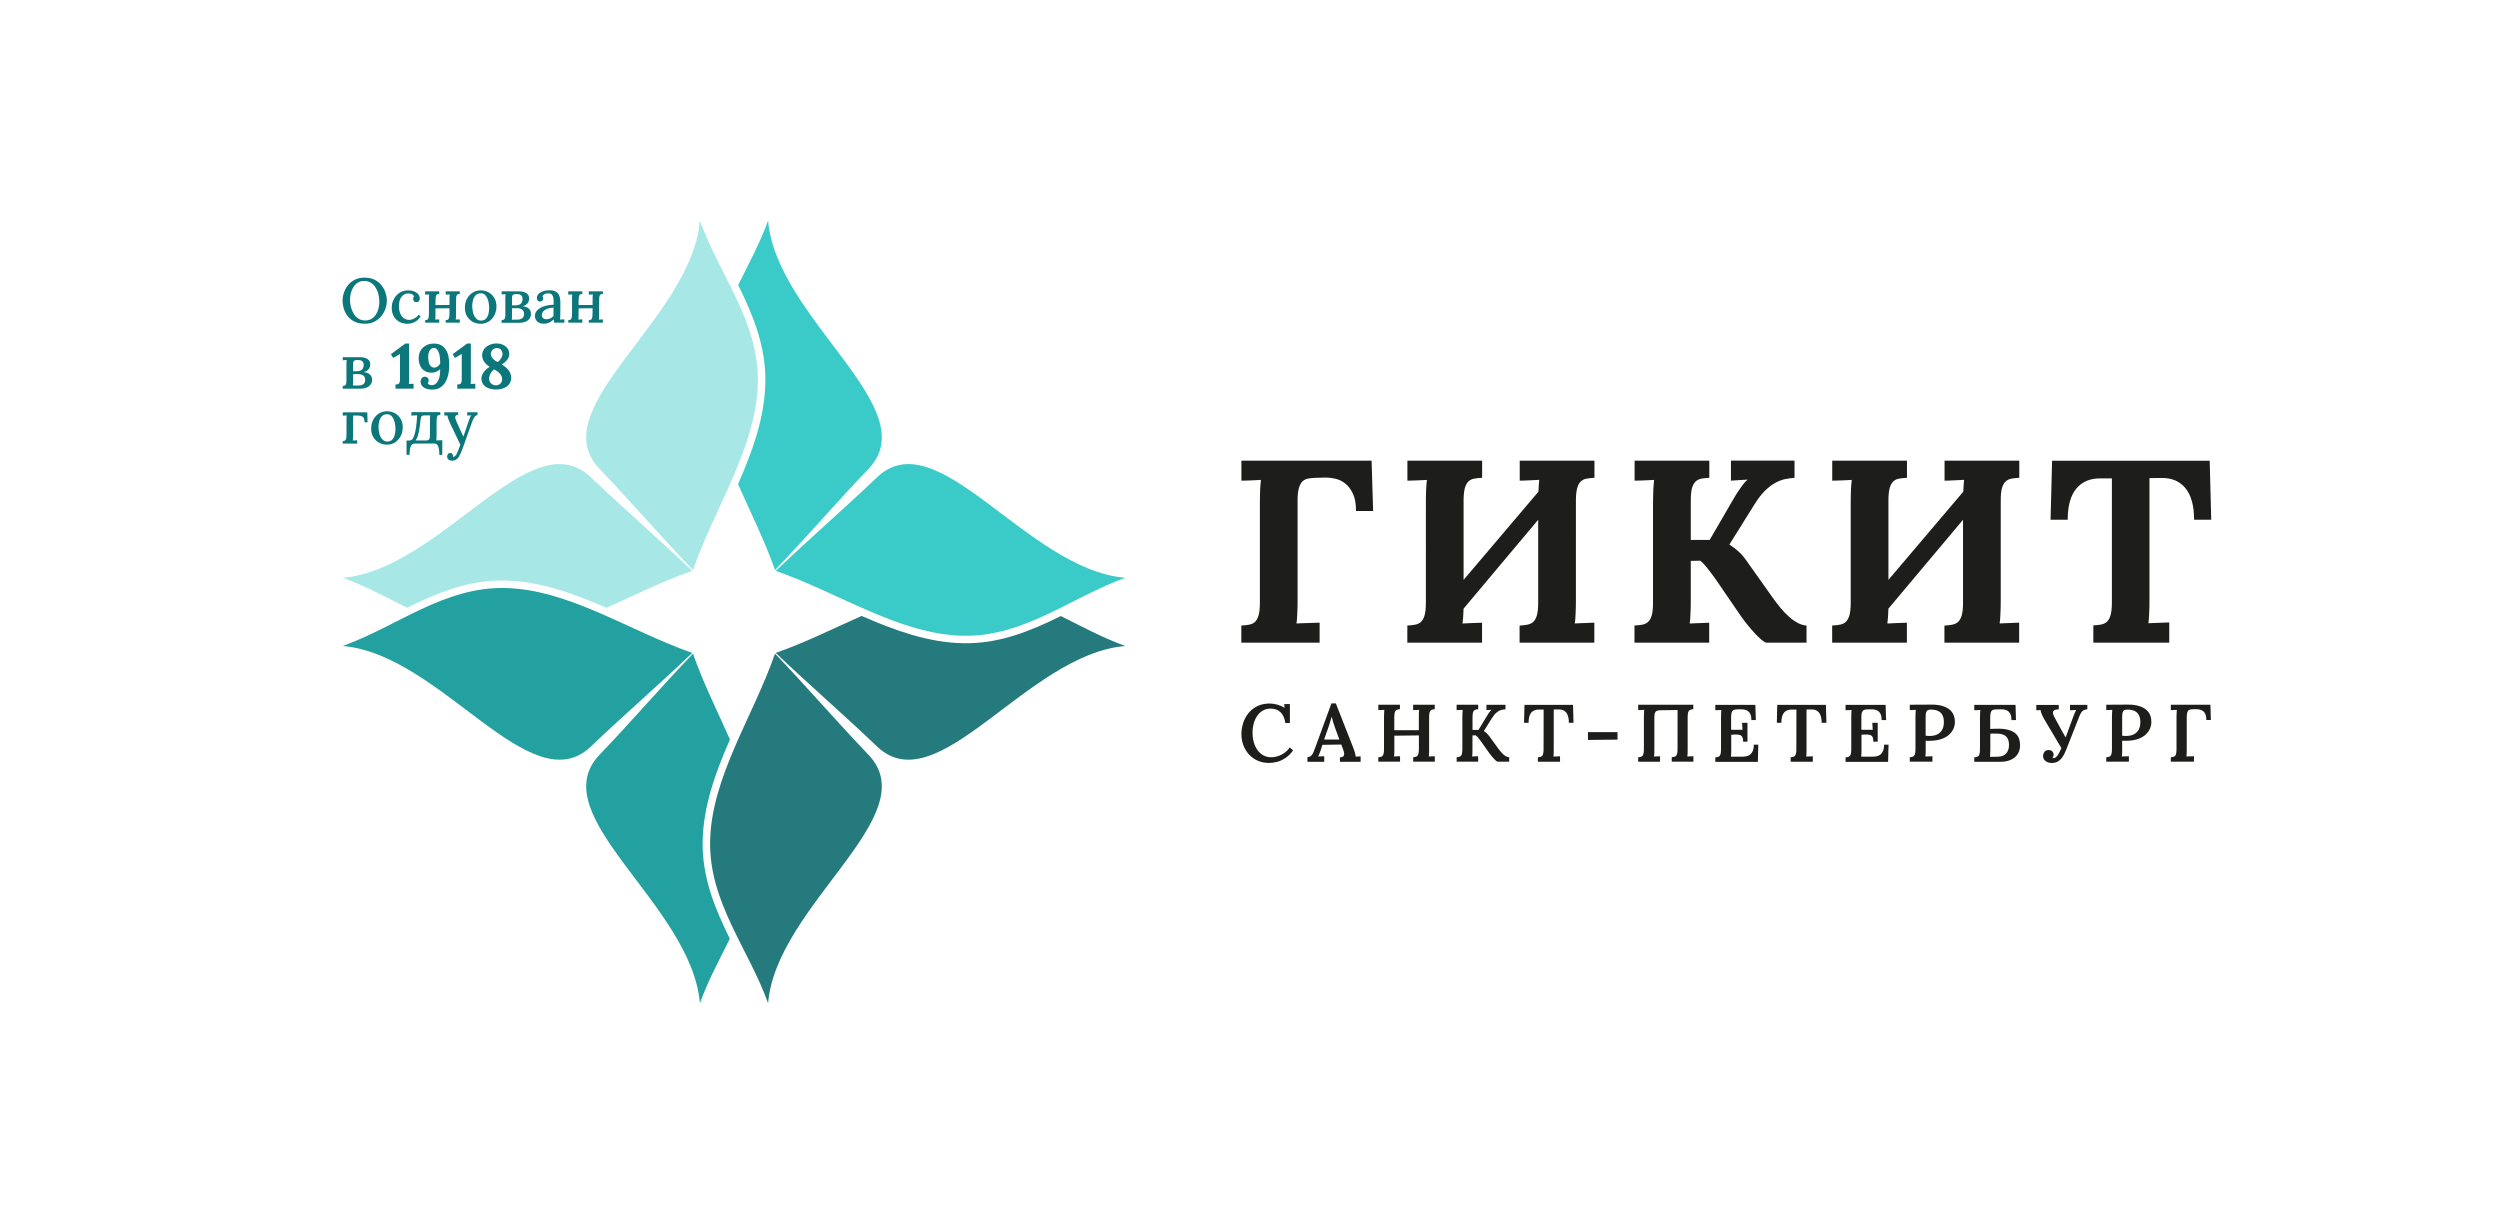 <?xml version="1.0" encoding="utf-8"?>
<!-- Generator: Adobe Illustrator 28.0.0, SVG Export Plug-In . SVG Version: 6.00 Build 0)  -->
<svg version="1.1" id="Слой_1" xmlns="http://www.w3.org/2000/svg" xmlns:xlink="http://www.w3.org/1999/xlink" x="0px" y="0px"
	 viewBox="0 0 408.45 198.59" style="enable-background:new 0 0 408.45 198.59;" xml:space="preserve">
<style type="text/css">
	.st0{clip-path:url(#SVGID_00000001648280456454973450000004053561230869905851_);fill:#3ACBC8;}
	.st1{clip-path:url(#SVGID_00000001648280456454973450000004053561230869905851_);fill:#257A7D;}
	.st2{clip-path:url(#SVGID_00000001648280456454973450000004053561230869905851_);fill:#23A1A0;}
	.st3{clip-path:url(#SVGID_00000001648280456454973450000004053561230869905851_);fill:#A7E8E7;}
	.st4{clip-path:url(#SVGID_00000001648280456454973450000004053561230869905851_);fill:#1D1D1B;}
	.st5{clip-path:url(#SVGID_00000001648280456454973450000004053561230869905851_);fill:#0C777B;}
</style>
<g>
	<defs>
		<rect id="SVGID_1_" x="55.98" y="36.03" width="305.29" height="127.88"/>
	</defs>
	<clipPath id="SVGID_00000090977607846412628710000002797698487091234458_">
		<use xlink:href="#SVGID_1_"  style="overflow:visible;"/>
	</clipPath>
	<path style="clip-path:url(#SVGID_00000090977607846412628710000002797698487091234458_);fill:#3ACBC8;" d="M126.74,93.27
		c5.42-5.19,11.13-10.1,16.55-15.29c9.91-9.44,24.48,15.07,40.56,16.42c-8.83,3.16-16.51,9.67-26.48,9.47
		C146.91,103.66,136.96,96.8,126.74,93.27 M126.62,93.14c5.19-5.42,10.1-11.13,15.29-16.55c9.44-9.91-15.07-24.48-16.42-40.56
		c-1.3,3.62-3.16,7.05-4.89,10.53c2.44,4.95,4.56,10.03,4.44,15.98c-0.11,5.69-2.09,11.16-4.46,16.57
		C122.65,83.78,124.99,88.44,126.62,93.14"/>
	<path style="clip-path:url(#SVGID_00000090977607846412628710000002797698487091234458_);fill:#257A7D;" d="M126.74,106.67
		c5.42,5.19,11.13,10.1,16.55,15.29c9.91,9.44,24.48-15.07,40.56-16.42c-3.62-1.3-7.05-3.16-10.53-4.89
		c-4.95,2.44-10.03,4.56-15.98,4.44c-5.69-0.11-11.16-2.09-16.57-4.46C136.11,102.7,131.45,105.04,126.74,106.67"/>
	<path style="clip-path:url(#SVGID_00000090977607846412628710000002797698487091234458_);fill:#257A7D;" d="M126.62,106.79
		c5.19,5.42,10.1,11.13,15.29,16.55c9.44,9.91-15.07,24.48-16.42,40.56c-3.16-8.83-9.67-16.51-9.47-26.48
		C116.22,126.96,123.09,117,126.62,106.79"/>
	<path style="clip-path:url(#SVGID_00000090977607846412628710000002797698487091234458_);fill:#23A1A0;" d="M113.22,106.79
		c-5.19,5.42-10.1,11.13-15.29,16.55c-9.44,9.91,15.07,24.48,16.42,40.56c1.3-3.62,3.16-7.05,4.89-10.53
		c-2.44-4.95-4.56-10.03-4.44-15.98c0.11-5.69,2.09-11.16,4.46-16.57C117.19,116.15,114.85,111.5,113.22,106.79 M113.1,106.67
		c-5.42,5.19-11.13,10.1-16.55,15.29c-9.91,9.44-24.49-15.07-40.56-16.42c8.83-3.16,16.51-9.67,26.48-9.47
		C92.93,96.27,102.89,103.13,113.1,106.67"/>
	<path style="clip-path:url(#SVGID_00000090977607846412628710000002797698487091234458_);fill:#A7E8E7;" d="M113.1,93.27
		c-5.42-5.19-11.13-10.1-16.55-15.29c-9.91-9.44-24.48,15.07-40.56,16.42c3.62,1.3,7.05,3.16,10.53,4.89
		c4.95-2.44,10.03-4.56,15.98-4.44c5.69,0.11,11.16,2.09,16.57,4.46C103.74,97.23,108.39,94.9,113.1,93.27 M113.22,93.14
		c-5.19-5.42-10.1-11.13-15.29-16.55c-9.44-9.91,15.07-24.48,16.42-40.56c3.16,8.83,9.67,16.51,9.47,26.48
		C123.62,72.97,116.76,82.93,113.22,93.14"/>
	<path style="clip-path:url(#SVGID_00000090977607846412628710000002797698487091234458_);fill:#1D1D1B;" d="M221.55,83.5
		c0-1.15-0.16-2.08-0.49-2.8c-0.33-0.72-0.74-1.28-1.24-1.68c-0.5-0.4-1.05-0.67-1.66-0.81c-0.61-0.13-1.2-0.2-1.78-0.18l-1.54,0.04
		c-0.44,0.02-0.83,0.06-1.19,0.13c-0.35,0.08-0.65,0.24-0.89,0.49c-0.24,0.25-0.43,0.62-0.56,1.1c-0.13,0.48-0.2,1.14-0.2,1.97
		v16.28c0,0.39,0,0.76-0.01,1.14c-0.01,0.37-0.02,0.73-0.04,1.07c-0.01,0.34-0.03,0.64-0.05,0.92c-0.02,0.28-0.05,0.51-0.08,0.69
		c0.22-0.01,0.52-0.03,0.89-0.04c0.36-0.01,0.74-0.02,1.12-0.03c0.38-0.01,0.73-0.02,1.06-0.04c0.32-0.01,0.57-0.02,0.71-0.02V105
		h-12.79v-2.8c0.47-0.02,0.9-0.07,1.27-0.14c0.38-0.07,0.7-0.22,0.96-0.45c0.25-0.24,0.45-0.6,0.59-1.08
		c0.13-0.48,0.21-1.15,0.21-2.01V82.23c0-0.39,0.01-0.77,0.01-1.14c0.01-0.38,0.01-0.73,0.03-1.07c0.01-0.34,0.04-0.64,0.06-0.92
		c0.02-0.28,0.04-0.51,0.07-0.69c-0.23,0.01-0.5,0.03-0.81,0.04c-0.3,0.01-0.61,0.03-0.91,0.04c-0.3,0.01-0.59,0.02-0.85,0.03
		s-0.47,0.01-0.62,0.01v-3.27h21.27l0.25,8.23H221.55z M257.47,98.04c0,0.39,0,0.76-0.01,1.14c-0.01,0.37-0.02,0.73-0.04,1.07
		c-0.01,0.34-0.03,0.64-0.05,0.92c-0.02,0.28-0.05,0.51-0.08,0.69c0.22-0.01,0.49-0.03,0.8-0.04c0.31-0.01,0.62-0.02,0.92-0.03
		c0.3-0.01,0.59-0.02,0.85-0.04c0.26-0.01,0.47-0.02,0.62-0.02V105h-12.21v-2.79c0.47-0.03,0.9-0.08,1.27-0.15
		c0.38-0.07,0.7-0.22,0.96-0.45c0.26-0.23,0.45-0.6,0.6-1.08c0.13-0.48,0.21-1.15,0.21-2.01v-13.6l-12.19,14.52
		c-0.01,0.51-0.04,0.98-0.07,1.41c-0.04,0.43-0.06,0.77-0.1,1.02c0.22-0.01,0.49-0.03,0.8-0.04c0.31-0.01,0.62-0.03,0.92-0.04
		c0.3-0.01,0.59-0.01,0.85-0.03c0.26-0.01,0.47-0.02,0.62-0.02V105h-12.21v-2.8c0.47-0.02,0.9-0.07,1.27-0.14
		c0.38-0.07,0.7-0.22,0.96-0.45c0.25-0.24,0.45-0.6,0.59-1.08c0.13-0.48,0.21-1.15,0.21-2.01V82.23c0-0.39,0.01-0.77,0.01-1.14
		c0.01-0.38,0.01-0.73,0.03-1.07c0.01-0.34,0.04-0.64,0.06-0.92c0.02-0.28,0.04-0.51,0.07-0.69c-0.23,0.01-0.5,0.03-0.81,0.04
		c-0.3,0.01-0.61,0.03-0.91,0.04c-0.3,0.01-0.59,0.02-0.85,0.03c-0.26,0.01-0.47,0.01-0.62,0.01v-3.27h12.21v2.8
		c-0.49,0.03-0.91,0.07-1.29,0.14c-0.38,0.06-0.69,0.22-0.94,0.45c-0.25,0.23-0.45,0.59-0.59,1.08c-0.13,0.48-0.21,1.15-0.21,2.01
		v13l12.23-14.41c0.01-0.4,0.04-0.77,0.06-1.11c0.02-0.34,0.04-0.61,0.07-0.82c-0.23,0.01-0.5,0.03-0.81,0.04
		c-0.3,0.01-0.61,0.03-0.91,0.04c-0.3,0.01-0.59,0.03-0.85,0.04c-0.26,0.01-0.47,0.01-0.62,0.01v-3.27h12.21v2.8
		c-0.49,0.03-0.91,0.08-1.29,0.14c-0.37,0.07-0.69,0.23-0.94,0.46c-0.26,0.23-0.45,0.59-0.59,1.08c-0.13,0.49-0.21,1.15-0.21,2.01
		V98.04z M293.2,78.07c-0.49,0.03-0.99,0.09-1.51,0.2c-0.52,0.1-1.05,0.3-1.61,0.6c-0.56,0.3-1.13,0.73-1.71,1.3
		c-0.58,0.57-1.16,1.32-1.74,2.26l-4.06,6.5V89c0.57,0.35,1.06,0.72,1.5,1.13c0.44,0.4,0.82,0.84,1.15,1.31l4.37,6.16
		c0.43,0.61,0.87,1.18,1.32,1.73c0.46,0.55,0.92,1.03,1.39,1.44c0.47,0.42,0.94,0.75,1.41,1c0.48,0.26,0.96,0.4,1.44,0.43v2.8h-6.55
		c-0.16-0.01-0.43-0.16-0.78-0.45c-0.35-0.29-0.73-0.66-1.13-1.09c-0.4-0.44-0.81-0.91-1.2-1.4c-0.4-0.49-0.75-0.96-1.04-1.37
		l-4.19-6.12c-0.19-0.26-0.4-0.54-0.61-0.83c-0.21-0.29-0.43-0.57-0.64-0.84c-0.21-0.27-0.42-0.52-0.63-0.74
		c-0.21-0.23-0.41-0.41-0.6-0.55h-0.2c-0.11,0-0.25,0-0.4,0.01c-0.16,0.01-0.32,0.01-0.49,0.01h-0.45v6.41c0,0.39,0,0.77-0.01,1.15
		c-0.01,0.37-0.02,0.73-0.04,1.07c-0.01,0.34-0.03,0.64-0.05,0.92c-0.02,0.28-0.05,0.51-0.08,0.69c0.22-0.01,0.49-0.03,0.8-0.04
		c0.31-0.01,0.62-0.02,0.92-0.03c0.3-0.01,0.59-0.02,0.85-0.04c0.26-0.01,0.47-0.02,0.62-0.02V105h-12.21v-2.8
		c0.47-0.03,0.9-0.08,1.27-0.14c0.38-0.07,0.7-0.23,0.96-0.46c0.26-0.23,0.45-0.59,0.6-1.08c0.13-0.49,0.2-1.15,0.2-2.01V82.23
		c0-0.39,0.01-0.77,0.02-1.14c0.01-0.38,0.01-0.73,0.03-1.07c0.01-0.34,0.04-0.64,0.06-0.92c0.02-0.28,0.04-0.51,0.07-0.69
		c-0.23,0.01-0.5,0.03-0.81,0.04c-0.3,0.01-0.61,0.03-0.91,0.04c-0.3,0.01-0.59,0.02-0.85,0.03c-0.26,0.01-0.47,0.01-0.62,0.01
		v-3.27h12.21v2.8c-0.49,0.03-0.91,0.08-1.29,0.14c-0.38,0.07-0.69,0.23-0.94,0.46c-0.26,0.23-0.45,0.59-0.6,1.08
		c-0.13,0.48-0.2,1.15-0.2,2.01v6.46h3.09l3.23-5.56c0.25-0.43,0.5-0.86,0.76-1.31c0.26-0.45,0.52-0.86,0.79-1.24
		c0.26-0.39,0.51-0.73,0.74-1.03c0.23-0.3,0.44-0.52,0.64-0.67v-0.04c-0.46,0.03-0.95,0.06-1.46,0.09
		c-0.52,0.04-0.93,0.06-1.23,0.08v-3.27h10.39V78.07z M326.88,98.04c0,0.39,0,0.76-0.01,1.14c-0.01,0.37-0.02,0.73-0.04,1.07
		c-0.01,0.34-0.03,0.64-0.05,0.92c-0.02,0.28-0.05,0.51-0.08,0.69c0.22-0.01,0.49-0.03,0.8-0.04s0.62-0.02,0.92-0.03
		c0.3-0.01,0.59-0.02,0.85-0.04c0.26-0.01,0.47-0.02,0.62-0.02V105h-12.21v-2.79c0.47-0.03,0.9-0.08,1.27-0.15
		c0.38-0.07,0.7-0.22,0.96-0.45c0.26-0.23,0.45-0.6,0.6-1.08c0.13-0.48,0.21-1.15,0.21-2.01v-13.6l-12.19,14.52
		c-0.01,0.51-0.04,0.98-0.07,1.41c-0.04,0.43-0.06,0.77-0.1,1.02c0.22-0.01,0.49-0.03,0.8-0.04c0.31-0.01,0.62-0.03,0.92-0.04
		c0.3-0.01,0.59-0.01,0.85-0.03c0.26-0.01,0.47-0.02,0.62-0.02V105h-12.21v-2.8c0.47-0.02,0.9-0.07,1.27-0.14
		c0.38-0.07,0.7-0.22,0.95-0.45c0.26-0.24,0.45-0.6,0.6-1.08c0.13-0.48,0.21-1.15,0.21-2.01V82.23c0-0.39,0.01-0.77,0.01-1.14
		c0.01-0.38,0.01-0.73,0.03-1.07c0.01-0.34,0.04-0.64,0.06-0.92c0.02-0.28,0.04-0.51,0.07-0.69c-0.23,0.01-0.5,0.03-0.81,0.04
		c-0.3,0.01-0.61,0.03-0.91,0.04c-0.3,0.01-0.59,0.02-0.85,0.03c-0.26,0.01-0.47,0.01-0.62,0.01v-3.27h12.21v2.8
		c-0.49,0.03-0.91,0.07-1.29,0.14c-0.37,0.06-0.69,0.22-0.94,0.45c-0.25,0.23-0.45,0.59-0.59,1.08c-0.13,0.48-0.21,1.15-0.21,2.01
		v13l12.23-14.41c0.01-0.4,0.04-0.77,0.06-1.11c0.02-0.34,0.04-0.61,0.07-0.82c-0.23,0.01-0.5,0.03-0.81,0.04
		c-0.3,0.01-0.61,0.03-0.91,0.04c-0.3,0.01-0.59,0.03-0.85,0.04c-0.26,0.01-0.47,0.01-0.62,0.01v-3.27h12.21v2.8
		c-0.49,0.03-0.91,0.08-1.29,0.14c-0.38,0.07-0.69,0.23-0.94,0.46s-0.45,0.59-0.6,1.08c-0.13,0.49-0.2,1.15-0.2,2.01V98.04z
		 M361.02,75.27l0.25,9.64h-2.8c0-2.26-0.46-3.97-1.39-5.12c-0.93-1.15-2.22-1.71-3.87-1.7l-2.03,0.02V98c0,0.39,0,0.77-0.01,1.14
		c-0.01,0.37-0.02,0.73-0.04,1.07c-0.01,0.34-0.03,0.64-0.05,0.92c-0.02,0.28-0.04,0.51-0.07,0.69l3.4-0.13V105h-12.4v-2.83
		c0.47-0.01,0.9-0.06,1.27-0.13c0.38-0.08,0.7-0.23,0.96-0.47c0.25-0.23,0.45-0.6,0.59-1.08c0.13-0.49,0.21-1.15,0.21-2.01V78.16
		h-1.97c-1.61,0-2.89,0.55-3.83,1.65c-0.93,1.1-1.41,2.8-1.42,5.1h-2.8l0.25-9.64H361.02z"/>
	<path style="clip-path:url(#SVGID_00000090977607846412628710000002797698487091234458_);fill:#1D1D1B;" d="M210,118.13
		c-0.11-0.77-0.37-1.36-0.78-1.76c-0.42-0.4-0.96-0.6-1.62-0.6c-0.47,0-0.89,0.1-1.25,0.31c-0.37,0.21-0.68,0.49-0.93,0.85
		c-0.25,0.36-0.45,0.77-0.58,1.25s-0.2,0.98-0.2,1.52c0,0.79,0.13,1.48,0.38,2.08c0.25,0.6,0.61,1.08,1.06,1.42s0.99,0.52,1.6,0.52
		c0.57,0,1.13-0.14,1.68-0.42c0.55-0.28,1.01-0.67,1.37-1.19l0.54,0.49c-0.42,0.57-0.86,1-1.33,1.29c-0.47,0.3-0.93,0.5-1.37,0.6
		s-0.85,0.16-1.21,0.16c-0.68,0-1.3-0.12-1.85-0.36c-0.55-0.24-1.03-0.58-1.43-1.01c-0.4-0.43-0.71-0.93-0.93-1.5
		c-0.22-0.57-0.33-1.19-0.33-1.85c0-0.61,0.1-1.21,0.29-1.8c0.19-0.59,0.48-1.13,0.86-1.61c0.38-0.48,0.87-0.86,1.45-1.15
		c0.58-0.29,1.26-0.43,2.03-0.43c0.39,0,0.8,0.06,1.22,0.18c0.43,0.12,0.82,0.29,1.2,0.52l-0.05-0.61h0.92v3.09H210z M213.61,124.45
		v-0.76c0.25,0,0.45-0.07,0.6-0.21c0.15-0.14,0.28-0.33,0.37-0.56c0.1-0.23,0.2-0.5,0.31-0.79l2.64-7.21h0.72l2.88,7.34
		c0.05,0.15,0.12,0.36,0.21,0.64s0.14,0.51,0.15,0.72c0.15-0.01,0.3-0.02,0.44-0.03c0.14-0.01,0.27-0.01,0.37-0.01v0.88h-3.38v-0.73
		c0.27,0,0.46-0.06,0.56-0.17c0.1-0.11,0.14-0.27,0.13-0.45c-0.01-0.19-0.06-0.38-0.14-0.57l-0.33-0.9l-3.08,0.05l-0.29,0.89
		c-0.05,0.15-0.12,0.32-0.19,0.51c-0.07,0.19-0.14,0.36-0.21,0.51c0.16-0.01,0.33-0.02,0.52-0.03c0.19-0.01,0.34-0.01,0.46-0.01v0.9
		H213.61z M216.33,120.83h2.5l-0.72-1.95c-0.11-0.3-0.21-0.6-0.3-0.91c-0.09-0.3-0.17-0.59-0.23-0.84h-0.03
		c-0.05,0.18-0.12,0.41-0.19,0.69c-0.08,0.28-0.18,0.61-0.31,0.97L216.33,120.83z M225.19,124.45v-0.73
		c0.25-0.01,0.44-0.05,0.57-0.13c0.13-0.07,0.23-0.21,0.28-0.4c0.05-0.19,0.08-0.45,0.08-0.79v-5.3c0-0.22,0.01-0.43,0.02-0.64
		c0.01-0.2,0.02-0.36,0.03-0.48c-0.15,0.01-0.32,0.02-0.52,0.02c-0.19,0-0.35,0.01-0.46,0.02v-0.88h3.53v0.73
		c-0.24,0.01-0.43,0.05-0.56,0.13c-0.14,0.08-0.23,0.21-0.28,0.39c-0.05,0.19-0.08,0.45-0.08,0.8v2.11h4.01v-2.2
		c0-0.22,0-0.43,0.01-0.64c0.01-0.2,0.02-0.36,0.04-0.48c-0.15,0.01-0.32,0.02-0.52,0.02c-0.19,0-0.35,0.01-0.46,0.02v-0.88h3.53
		v0.73c-0.24,0.01-0.43,0.05-0.56,0.13c-0.14,0.08-0.23,0.21-0.28,0.39c-0.05,0.19-0.08,0.45-0.08,0.8v5.27c0,0.24,0,0.46-0.01,0.66
		c-0.01,0.2-0.02,0.36-0.04,0.48c0.15-0.01,0.33-0.02,0.52-0.03c0.2-0.01,0.35-0.01,0.46-0.01v0.88h-3.53v-0.73
		c0.25-0.01,0.44-0.05,0.57-0.13c0.13-0.07,0.23-0.21,0.28-0.4c0.05-0.19,0.08-0.45,0.08-0.79v-2.24l-4.01,0.05v2.26
		c0,0.24,0,0.46-0.01,0.66c-0.01,0.2-0.02,0.36-0.04,0.48c0.15-0.01,0.32-0.02,0.52-0.03c0.19-0.01,0.35-0.01,0.46-0.01v0.88H225.19
		z M237.99,124.45v-0.73c0.25-0.01,0.44-0.05,0.57-0.13c0.13-0.07,0.23-0.21,0.28-0.4c0.05-0.19,0.08-0.45,0.08-0.79v-5.3
		c0-0.22,0.01-0.43,0.02-0.64c0.01-0.2,0.02-0.36,0.03-0.48c-0.15,0.01-0.32,0.02-0.52,0.02c-0.19,0-0.35,0.01-0.47,0.02v-0.88h3.53
		v0.73c-0.24,0.01-0.43,0.05-0.56,0.13c-0.14,0.08-0.23,0.21-0.29,0.39c-0.05,0.19-0.08,0.45-0.08,0.8v2.07h0.97l1.23-2.03
		c0.13-0.24,0.28-0.48,0.45-0.73c0.17-0.25,0.32-0.43,0.46-0.53c-0.14,0.01-0.29,0.02-0.44,0.02c-0.15,0-0.28,0.01-0.4,0.02v-0.86
		h3.12v0.73c-0.25,0.02-0.49,0.06-0.74,0.13c-0.25,0.07-0.49,0.21-0.74,0.42c-0.25,0.21-0.5,0.52-0.77,0.95l-1.29,2.06
		c0.2,0.12,0.38,0.26,0.52,0.41c0.15,0.15,0.28,0.31,0.41,0.48l1.41,1.95c0.23,0.31,0.44,0.57,0.64,0.78
		c0.2,0.21,0.39,0.37,0.58,0.48c0.19,0.11,0.38,0.16,0.58,0.17v0.73h-1.9c-0.08-0.01-0.2-0.08-0.35-0.23
		c-0.15-0.14-0.32-0.32-0.49-0.52c-0.17-0.21-0.33-0.41-0.47-0.59l-1.41-1.99c-0.13-0.19-0.27-0.37-0.42-0.55
		c-0.15-0.18-0.29-0.32-0.43-0.42l-0.53,0.01v2.31c0,0.24,0,0.46-0.01,0.66c-0.01,0.2-0.02,0.36-0.04,0.48
		c0.15-0.01,0.32-0.02,0.52-0.03c0.19-0.01,0.35-0.01,0.46-0.01v0.88H237.99z M256.32,118.09c0-0.5-0.06-0.9-0.19-1.23
		c-0.12-0.32-0.31-0.56-0.55-0.72c-0.24-0.16-0.55-0.23-0.92-0.23h-0.81v6.56c0,0.24,0,0.46-0.01,0.66
		c-0.01,0.2-0.02,0.36-0.04,0.48c0.17-0.01,0.36-0.02,0.58-0.03c0.22-0.01,0.38-0.01,0.5-0.01v0.88h-3.62v-0.73
		c0.25-0.01,0.44-0.05,0.57-0.13c0.13-0.08,0.23-0.21,0.28-0.4c0.05-0.19,0.08-0.45,0.08-0.78l0.01-6.48h-0.86
		c-0.52,0.01-0.92,0.19-1.19,0.53c-0.27,0.34-0.41,0.89-0.41,1.63h-0.74l0.07-2.93H257l0.08,2.93H256.32z M259.44,120.89v-1.27h4.83
		v1.22L259.44,120.89z M267.65,124.45v-0.73c0.25-0.01,0.44-0.05,0.57-0.13c0.13-0.07,0.23-0.21,0.28-0.4
		c0.05-0.19,0.08-0.45,0.08-0.79v-5.3c0-0.22,0.01-0.43,0.02-0.64c0.01-0.2,0.02-0.36,0.03-0.48c-0.15,0.01-0.32,0.02-0.52,0.02
		c-0.19,0-0.35,0.01-0.46,0.02v-0.88h9v0.73c-0.24,0.01-0.43,0.05-0.56,0.13c-0.14,0.08-0.23,0.21-0.28,0.39
		c-0.05,0.19-0.08,0.45-0.08,0.8v5.27c0,0.24,0,0.46-0.01,0.66c-0.01,0.2-0.02,0.36-0.04,0.48c0.15-0.01,0.32-0.02,0.52-0.03
		c0.19-0.01,0.35-0.01,0.47-0.01v0.88h-3.54v-0.73c0.25-0.01,0.44-0.05,0.58-0.13c0.14-0.07,0.23-0.21,0.29-0.4
		c0.05-0.19,0.08-0.45,0.08-0.79V116l-2.88,0.04c-0.22,0.01-0.4,0.04-0.53,0.11c-0.13,0.06-0.23,0.17-0.29,0.33
		c-0.06,0.16-0.09,0.39-0.09,0.7v5.29c0,0.24,0,0.46-0.01,0.66c-0.01,0.2-0.02,0.36-0.04,0.48c0.15-0.01,0.32-0.02,0.52-0.03
		c0.19-0.01,0.35-0.01,0.46-0.01v0.88H267.65z M284.79,121.17c0-0.38-0.06-0.66-0.17-0.82c-0.11-0.17-0.27-0.27-0.48-0.3
		c-0.21-0.04-0.46-0.05-0.75-0.04l-0.54,0.03v2.46c0,0.24,0,0.46-0.01,0.66c-0.01,0.2-0.02,0.36-0.04,0.47l2.03-0.01
		c0.31,0,0.59-0.06,0.85-0.18c0.26-0.12,0.47-0.32,0.62-0.61c0.16-0.29,0.24-0.68,0.24-1.17h0.73l-0.07,2.81h-6.95v-0.73
		c0.25-0.01,0.44-0.05,0.57-0.13c0.13-0.07,0.23-0.21,0.28-0.4c0.05-0.19,0.08-0.45,0.08-0.79v-5.3c0-0.22,0.01-0.43,0.02-0.64
		c0.01-0.2,0.02-0.36,0.03-0.48c-0.15,0.01-0.32,0.02-0.52,0.02c-0.19,0-0.35,0.01-0.46,0.02v-0.88h6.54l0.08,2.49h-0.73
		c0-0.5-0.08-0.88-0.25-1.13c-0.16-0.25-0.37-0.42-0.63-0.51s-0.52-0.13-0.8-0.12l-0.69,0.01c-0.24,0.01-0.43,0.05-0.56,0.12
		c-0.13,0.07-0.23,0.2-0.29,0.38c-0.06,0.18-0.09,0.45-0.09,0.8v2.03l1.86,0.01l-0.07-1.15h0.88v3.08H284.79z M297.62,118.09
		c0-0.5-0.06-0.9-0.19-1.23c-0.12-0.32-0.31-0.56-0.55-0.72c-0.24-0.16-0.55-0.23-0.92-0.23h-0.81v6.56c0,0.24,0,0.46-0.01,0.66
		c-0.01,0.2-0.02,0.36-0.04,0.48c0.17-0.01,0.36-0.02,0.58-0.03c0.22-0.01,0.38-0.01,0.5-0.01v0.88h-3.62v-0.73
		c0.25-0.01,0.44-0.05,0.57-0.13c0.13-0.08,0.22-0.21,0.28-0.4c0.05-0.19,0.08-0.45,0.08-0.78l0.01-6.48h-0.86
		c-0.52,0.01-0.92,0.19-1.19,0.53c-0.27,0.34-0.41,0.89-0.41,1.63h-0.74l0.07-2.93h7.95l0.08,2.93H297.62z M306.07,121.17
		c0-0.38-0.05-0.66-0.17-0.82c-0.11-0.17-0.27-0.27-0.48-0.3c-0.21-0.04-0.46-0.05-0.75-0.04l-0.54,0.03v2.46
		c0,0.24,0,0.46-0.01,0.66c-0.01,0.2-0.02,0.36-0.04,0.47l2.03-0.01c0.31,0,0.59-0.06,0.85-0.18c0.26-0.12,0.47-0.32,0.62-0.61
		c0.16-0.29,0.24-0.68,0.24-1.17h0.73l-0.07,2.81h-6.95v-0.73c0.25-0.01,0.44-0.05,0.57-0.13c0.13-0.07,0.23-0.21,0.28-0.4
		c0.05-0.19,0.08-0.45,0.08-0.79v-5.3c0-0.22,0.01-0.43,0.02-0.64c0.01-0.2,0.02-0.36,0.03-0.48c-0.15,0.01-0.32,0.02-0.52,0.02
		c-0.19,0-0.35,0.01-0.46,0.02v-0.88h6.54l0.08,2.49h-0.73c0-0.5-0.08-0.88-0.25-1.13c-0.16-0.25-0.37-0.42-0.63-0.51
		s-0.52-0.13-0.8-0.12l-0.69,0.01c-0.24,0.01-0.43,0.05-0.56,0.12c-0.13,0.07-0.23,0.2-0.29,0.38c-0.06,0.18-0.09,0.45-0.09,0.8
		v2.03l1.86,0.01l-0.07-1.15h0.88v3.08H306.07z M312.02,123.72c0.25-0.01,0.44-0.05,0.57-0.13c0.13-0.07,0.23-0.21,0.28-0.4
		c0.05-0.19,0.08-0.45,0.08-0.79v-5.3c0-0.22,0.01-0.43,0.02-0.64c0.01-0.2,0.02-0.36,0.03-0.48c-0.15,0.01-0.32,0.02-0.52,0.02
		c-0.19,0-0.35,0.01-0.46,0.02v-0.88c0.58-0.01,1.15-0.01,1.74-0.01c0.58,0,1.17,0,1.75-0.01c0.81-0.01,1.5,0.09,2.08,0.3
		c0.58,0.21,1.03,0.52,1.34,0.94c0.31,0.42,0.46,0.96,0.46,1.62c0,0.35-0.07,0.71-0.22,1.05c-0.15,0.35-0.38,0.67-0.69,0.97
		c-0.31,0.3-0.73,0.54-1.23,0.72c-0.51,0.19-1.12,0.29-1.84,0.31H315c-0.13,0-0.26,0-0.38-0.01v1.42c0,0.25,0,0.47-0.01,0.68
		c-0.01,0.2-0.02,0.36-0.04,0.48c0.11-0.01,0.24-0.02,0.38-0.02c0.14,0,0.28-0.01,0.43-0.01c0.15,0,0.26-0.01,0.34-0.01v0.88h-3.7
		V123.72z M314.62,120.2c0.11,0.01,0.23,0.02,0.33,0.03c0.11,0.01,0.22,0.01,0.34,0.01c0.5,0,0.91-0.09,1.25-0.27
		c0.34-0.18,0.6-0.43,0.78-0.76c0.18-0.33,0.27-0.74,0.27-1.21c0-0.43-0.06-0.79-0.19-1.06c-0.12-0.27-0.29-0.48-0.49-0.63
		c-0.2-0.15-0.43-0.25-0.68-0.3c-0.25-0.05-0.5-0.08-0.74-0.08c-0.23,0-0.41,0.04-0.54,0.11c-0.13,0.07-0.22,0.2-0.27,0.38
		c-0.05,0.18-0.07,0.43-0.07,0.74V120.2z M328.63,117.65c0-0.5-0.08-0.88-0.25-1.13c-0.16-0.25-0.37-0.42-0.63-0.51
		c-0.26-0.09-0.52-0.13-0.8-0.12l-0.9,0.01c-0.23,0.01-0.41,0.05-0.54,0.13c-0.13,0.08-0.22,0.21-0.27,0.41
		c-0.05,0.19-0.08,0.45-0.08,0.78v1.87l0.89-0.03c0.82-0.03,1.49,0.03,2.01,0.17c0.52,0.14,0.92,0.33,1.21,0.58
		c0.29,0.25,0.49,0.54,0.6,0.88c0.11,0.34,0.17,0.69,0.17,1.07c0,0.58-0.14,1.06-0.41,1.47c-0.28,0.4-0.65,0.71-1.13,0.92
		c-0.48,0.21-1.03,0.31-1.64,0.31h-4.3v-0.73c0.25-0.01,0.44-0.05,0.57-0.13c0.13-0.08,0.23-0.21,0.28-0.41s0.08-0.46,0.08-0.8
		v-5.27c0-0.22,0.01-0.43,0.02-0.64c0.01-0.2,0.02-0.36,0.03-0.48c-0.15,0.01-0.32,0.02-0.52,0.02c-0.19,0-0.35,0.01-0.46,0.02
		v-0.88h6.74l0.07,2.49H328.63z M325.17,122.52c0,0.24,0,0.45-0.01,0.65c-0.01,0.19-0.02,0.35-0.04,0.47
		c0.15,0.01,0.31,0.01,0.47,0.01c0.16,0,0.32,0,0.47-0.01c0.15,0,0.28-0.01,0.38-0.01c0.58-0.02,1.03-0.19,1.33-0.53
		c0.3-0.34,0.46-0.79,0.46-1.37c0-0.5-0.09-0.88-0.27-1.15c-0.18-0.27-0.42-0.46-0.7-0.56c-0.29-0.11-0.6-0.16-0.92-0.16
		c-0.24,0-0.45,0-0.62-0.01c-0.18,0-0.36,0-0.54,0.02V122.52z M335.23,124.66c-0.25,0-0.48-0.04-0.7-0.13
		c-0.22-0.09-0.4-0.22-0.53-0.39c-0.13-0.17-0.2-0.38-0.2-0.62c0-0.26,0.07-0.48,0.22-0.68c0.15-0.2,0.37-0.3,0.67-0.3
		c0.27,0,0.48,0.08,0.62,0.23c0.14,0.15,0.21,0.32,0.21,0.52c0,0.09-0.01,0.17-0.04,0.25c-0.03,0.08-0.07,0.16-0.13,0.24
		c0.03,0.03,0.05,0.05,0.09,0.06c0.03,0.01,0.07,0.02,0.11,0.02c0.21,0,0.44-0.18,0.69-0.54c0.07-0.11,0.15-0.25,0.24-0.43
		c0.09-0.18,0.19-0.39,0.3-0.65c0.11-0.26,0.23-0.55,0.36-0.88c0.13-0.33,0.28-0.7,0.43-1.11c0.15-0.41,0.32-0.86,0.5-1.36
		c0.18-0.5,0.38-1.03,0.59-1.61c0.09-0.25,0.18-0.49,0.28-0.73c0.1-0.24,0.2-0.42,0.3-0.56l-1.04,0.05v-0.88h2.83v0.73
		c-0.24,0.01-0.44,0.05-0.6,0.14c-0.16,0.08-0.31,0.23-0.43,0.43c-0.12,0.2-0.25,0.48-0.38,0.84l-2.02,5.13
		c-0.23,0.59-0.47,1.05-0.72,1.37c-0.25,0.32-0.51,0.55-0.78,0.67C335.82,124.6,335.53,124.66,335.23,124.66 M336.9,122.41
		l-2.99-5.04c-0.14-0.26-0.26-0.51-0.36-0.76c-0.1-0.25-0.15-0.45-0.16-0.6l-0.7,0.04v-0.88h3.67v0.73
		c-0.3-0.01-0.53,0.03-0.69,0.12c-0.16,0.09-0.25,0.22-0.26,0.39c-0.01,0.17,0.05,0.39,0.19,0.66l1.19,2.19
		c0.12,0.23,0.26,0.48,0.42,0.74c0.16,0.26,0.29,0.48,0.38,0.67L336.9,122.41z M344.12,123.72c0.25-0.01,0.44-0.05,0.57-0.13
		c0.13-0.07,0.23-0.21,0.28-0.4c0.05-0.19,0.08-0.45,0.08-0.79v-5.3c0-0.22,0.01-0.43,0.02-0.64s0.02-0.36,0.03-0.48
		c-0.15,0.01-0.32,0.02-0.52,0.02c-0.19,0-0.35,0.01-0.46,0.02v-0.88c0.57-0.01,1.15-0.01,1.74-0.01c0.58,0,1.17,0,1.75-0.01
		c0.8-0.01,1.5,0.09,2.08,0.3c0.58,0.21,1.03,0.52,1.34,0.94c0.31,0.42,0.46,0.96,0.46,1.62c0,0.35-0.07,0.71-0.22,1.05
		c-0.15,0.35-0.38,0.67-0.69,0.97c-0.31,0.3-0.73,0.54-1.23,0.72c-0.51,0.19-1.12,0.29-1.84,0.31h-0.41c-0.13,0-0.26,0-0.38-0.01
		v1.42c0,0.25,0,0.47-0.01,0.68c-0.01,0.2-0.02,0.36-0.04,0.48c0.11-0.01,0.24-0.02,0.38-0.02c0.14,0,0.28-0.01,0.43-0.01
		c0.15,0,0.26-0.01,0.34-0.01v0.88h-3.7V123.72z M346.72,120.2c0.11,0.01,0.23,0.02,0.33,0.03c0.11,0.01,0.22,0.01,0.34,0.01
		c0.49,0,0.91-0.09,1.25-0.27c0.34-0.18,0.6-0.43,0.78-0.76c0.18-0.33,0.27-0.74,0.27-1.21c0-0.43-0.06-0.79-0.19-1.06
		c-0.12-0.27-0.29-0.48-0.49-0.63c-0.2-0.15-0.43-0.25-0.68-0.3c-0.25-0.05-0.5-0.08-0.74-0.08c-0.23,0-0.41,0.04-0.54,0.11
		c-0.13,0.07-0.22,0.2-0.26,0.38c-0.05,0.18-0.07,0.43-0.07,0.74V120.2z M354.67,124.45v-0.73c0.25-0.01,0.44-0.05,0.57-0.13
		c0.13-0.07,0.23-0.21,0.28-0.4c0.05-0.19,0.08-0.45,0.08-0.79v-5.3c0-0.22,0.01-0.43,0.02-0.64c0.01-0.2,0.02-0.36,0.03-0.48
		c-0.15,0.01-0.32,0.02-0.52,0.02c-0.19,0-0.35,0.01-0.46,0.02v-0.88h6.47l0.07,2.49h-0.74c0-0.5-0.08-0.88-0.25-1.13
		c-0.16-0.25-0.37-0.42-0.63-0.51c-0.26-0.09-0.52-0.13-0.78-0.12l-0.65,0.01c-0.23,0.01-0.41,0.05-0.54,0.13
		c-0.13,0.08-0.22,0.21-0.27,0.41c-0.05,0.19-0.08,0.45-0.08,0.78v5.26c0,0.24,0,0.46-0.01,0.66c-0.01,0.2-0.02,0.36-0.04,0.48
		c0.11-0.01,0.25-0.02,0.41-0.02c0.15,0,0.31-0.01,0.46-0.01c0.15,0,0.28-0.01,0.36-0.01v0.88H354.67z"/>
	<path style="clip-path:url(#SVGID_00000090977607846412628710000002797698487091234458_);fill:#0C777B;" d="M59.62,52.89
		c-0.65,0-1.21-0.11-1.67-0.33c-0.46-0.22-0.84-0.51-1.13-0.88c-0.29-0.37-0.5-0.77-0.64-1.22c-0.14-0.44-0.21-0.89-0.21-1.34
		c0-0.43,0.07-0.87,0.22-1.31c0.15-0.44,0.37-0.85,0.67-1.22c0.3-0.37,0.67-0.67,1.12-0.89c0.45-0.23,0.97-0.34,1.58-0.34
		c0.63,0,1.17,0.11,1.63,0.34c0.46,0.23,0.83,0.53,1.13,0.9c0.29,0.37,0.52,0.78,0.66,1.22c0.15,0.44,0.22,0.87,0.22,1.3
		c0,0.43-0.07,0.86-0.22,1.3c-0.15,0.44-0.37,0.85-0.67,1.22c-0.3,0.37-0.67,0.67-1.11,0.9C60.76,52.78,60.23,52.89,59.62,52.89
		 M59.67,52.36c0.4,0,0.74-0.09,1.03-0.27c0.29-0.18,0.53-0.42,0.72-0.71c0.19-0.3,0.33-0.63,0.42-0.99
		c0.09-0.36,0.13-0.72,0.13-1.07c0-0.44-0.05-0.86-0.15-1.27c-0.1-0.41-0.26-0.77-0.47-1.1c-0.21-0.33-0.47-0.58-0.78-0.77
		c-0.31-0.19-0.66-0.28-1.07-0.28c-0.4,0-0.74,0.09-1.04,0.28c-0.3,0.18-0.53,0.43-0.72,0.72c-0.18,0.3-0.32,0.63-0.42,0.99
		c-0.09,0.36-0.14,0.72-0.14,1.08c0,0.36,0.05,0.73,0.14,1.13c0.1,0.4,0.24,0.77,0.44,1.11c0.2,0.34,0.45,0.62,0.77,0.83
		C58.86,52.25,59.23,52.36,59.67,52.36"/>
	<path style="clip-path:url(#SVGID_00000090977607846412628710000002797698487091234458_);fill:#0C777B;" d="M66.52,52.9
		c-0.46,0-0.88-0.11-1.26-0.31c-0.38-0.21-0.69-0.51-0.92-0.9c-0.23-0.39-0.34-0.86-0.34-1.42c0-0.37,0.06-0.72,0.19-1.06
		c0.13-0.34,0.31-0.64,0.55-0.91c0.24-0.27,0.52-0.48,0.84-0.63c0.32-0.15,0.69-0.23,1.08-0.23c0.4,0,0.75,0.06,1.04,0.19
		c0.29,0.12,0.51,0.28,0.66,0.48c0.15,0.2,0.23,0.41,0.23,0.65c0,0.17-0.05,0.31-0.14,0.43c-0.1,0.12-0.23,0.18-0.41,0.18
		c-0.2,0.01-0.34-0.05-0.42-0.18c-0.08-0.13-0.12-0.24-0.12-0.35c0-0.06,0.01-0.13,0.03-0.21c0.02-0.08,0.06-0.15,0.11-0.21
		c-0.06-0.14-0.14-0.25-0.27-0.32c-0.12-0.07-0.25-0.11-0.38-0.13c-0.13-0.02-0.24-0.03-0.33-0.03c-0.42,0.01-0.77,0.19-1.05,0.54
		c-0.28,0.35-0.43,0.86-0.43,1.53c0,0.43,0.06,0.81,0.19,1.14c0.13,0.34,0.31,0.6,0.56,0.8c0.25,0.2,0.54,0.3,0.88,0.31
		c0.31,0,0.61-0.08,0.89-0.24c0.29-0.16,0.52-0.36,0.7-0.61l0.33,0.29c-0.2,0.31-0.43,0.55-0.68,0.73c-0.26,0.18-0.52,0.3-0.78,0.38
		C67.01,52.86,66.75,52.9,66.52,52.9"/>
	<path style="clip-path:url(#SVGID_00000090977607846412628710000002797698487091234458_);fill:#0C777B;" d="M71.77,48.02
		c-0.21,0-0.35,0.05-0.43,0.14c-0.08,0.1-0.13,0.23-0.15,0.4c-0.02,0.17-0.03,0.37-0.04,0.6v2.29c0,0.12,0,0.25-0.01,0.38
		c-0.01,0.13-0.02,0.26-0.03,0.38l0.65-0.03v0.54h-2.29V52.3c0.21,0,0.35-0.05,0.43-0.14c0.08-0.1,0.13-0.23,0.15-0.4
		c0.02-0.17,0.03-0.37,0.03-0.6v-2.29c0-0.12,0-0.25,0-0.38c0-0.13,0.01-0.26,0.03-0.38l-0.65,0.03v-0.54h2.3V48.02z M75.11,48.02
		c-0.2,0-0.34,0.05-0.43,0.14c-0.09,0.1-0.14,0.23-0.15,0.4c-0.02,0.17-0.02,0.37-0.02,0.6l-0.01,2.29c0,0.12,0,0.25,0,0.38
		c0,0.13-0.02,0.26-0.04,0.38l0.66-0.03v0.54h-2.3V52.3c0.21,0,0.35-0.05,0.43-0.14c0.08-0.1,0.13-0.23,0.15-0.4
		c0.02-0.17,0.03-0.37,0.03-0.6l0.01-2.29c0-0.12,0-0.25,0-0.38c0-0.13,0.02-0.26,0.04-0.38l-0.66,0.03v-0.54h2.3V48.02z
		 M70.69,49.83h3.07v0.53l-3.07,0.03V49.83z"/>
	<path style="clip-path:url(#SVGID_00000090977607846412628710000002797698487091234458_);fill:#0C777B;" d="M78.54,52.9
		c-0.49,0-0.92-0.11-1.32-0.33c-0.39-0.22-0.7-0.53-0.93-0.92c-0.23-0.39-0.34-0.85-0.34-1.36c0-0.56,0.11-1.05,0.34-1.47
		c0.23-0.43,0.54-0.77,0.93-1.01c0.39-0.25,0.83-0.37,1.3-0.37c0.49,0,0.93,0.11,1.32,0.33c0.39,0.22,0.7,0.53,0.93,0.92
		c0.23,0.39,0.34,0.85,0.34,1.36c0,0.54-0.11,1.03-0.34,1.46c-0.23,0.43-0.53,0.77-0.92,1.02C79.47,52.77,79.03,52.9,78.54,52.9
		 M78.61,52.38c0.33-0.01,0.59-0.11,0.78-0.31c0.19-0.2,0.32-0.45,0.41-0.77c0.08-0.31,0.12-0.64,0.12-0.97
		c0-0.29-0.03-0.58-0.08-0.87c-0.05-0.28-0.13-0.54-0.24-0.78c-0.11-0.23-0.25-0.42-0.43-0.56c-0.18-0.14-0.39-0.21-0.65-0.2
		c-0.32,0-0.58,0.1-0.79,0.3c-0.2,0.2-0.35,0.45-0.44,0.77c-0.09,0.31-0.14,0.64-0.14,0.99c0,0.41,0.05,0.79,0.15,1.15
		c0.1,0.36,0.26,0.66,0.48,0.89C78,52.27,78.28,52.38,78.61,52.38"/>
	<path style="clip-path:url(#SVGID_00000090977607846412628710000002797698487091234458_);fill:#0C777B;" d="M81.95,52.73V52.3
		c0.23-0.01,0.39-0.07,0.48-0.19c0.09-0.12,0.13-0.32,0.13-0.6v-2.83c0-0.12,0-0.24,0.01-0.34s0.02-0.19,0.03-0.28
		c-0.1,0.01-0.21,0.01-0.33,0.02c-0.12,0-0.22,0.01-0.31,0.02v-0.5c0.24,0,0.51,0,0.82,0c0.3,0,0.63,0,0.98,0h1.03
		c0.51,0,0.92,0.1,1.22,0.3c0.3,0.2,0.45,0.5,0.44,0.89c0,0.27-0.08,0.52-0.25,0.75c-0.17,0.23-0.44,0.39-0.82,0.49
		c0.46,0.05,0.8,0.19,1.03,0.41c0.23,0.23,0.34,0.51,0.34,0.84c0,0.32-0.08,0.58-0.25,0.8c-0.17,0.22-0.39,0.38-0.66,0.49
		c-0.28,0.11-0.58,0.17-0.91,0.17H81.95z M83.61,52.22c0.09,0.01,0.2,0.01,0.32,0.01c0.12,0,0.24,0,0.35-0.01c0.11,0,0.19,0,0.23,0
		c0.35,0,0.62-0.08,0.82-0.23c0.19-0.15,0.29-0.39,0.29-0.7c0-0.34-0.11-0.58-0.34-0.73c-0.23-0.14-0.49-0.21-0.79-0.21
		c-0.15,0-0.3,0-0.45,0c-0.15,0-0.28,0.01-0.39,0.02v1.26c0,0.12,0,0.23-0.01,0.33C83.63,52.07,83.62,52.15,83.61,52.22
		 M83.65,49.89l0.67-0.01c0.28-0.01,0.5-0.07,0.65-0.17c0.15-0.1,0.26-0.23,0.32-0.38c0.06-0.15,0.09-0.32,0.09-0.49
		c0-0.22-0.05-0.39-0.14-0.5c-0.09-0.12-0.22-0.19-0.37-0.24c-0.16-0.04-0.33-0.06-0.52-0.06c-0.21,0-0.38,0.04-0.51,0.11
		c-0.13,0.08-0.19,0.25-0.19,0.52V49.89z"/>
	<path style="clip-path:url(#SVGID_00000090977607846412628710000002797698487091234458_);fill:#0C777B;" d="M90.53,52.73
		c-0.01-0.11-0.02-0.21-0.03-0.29c-0.01-0.08-0.02-0.17-0.03-0.26c-0.23,0.23-0.48,0.41-0.75,0.53c-0.27,0.12-0.55,0.18-0.83,0.18
		c-0.49,0-0.87-0.12-1.11-0.36c-0.25-0.24-0.38-0.55-0.38-0.91c0-0.32,0.09-0.59,0.28-0.82c0.19-0.23,0.43-0.42,0.73-0.57
		c0.3-0.15,0.63-0.26,0.99-0.33c0.36-0.07,0.71-0.11,1.05-0.11v-0.61c0-0.22-0.02-0.42-0.06-0.61c-0.04-0.19-0.13-0.34-0.25-0.46
		c-0.13-0.12-0.32-0.18-0.59-0.18c-0.18-0.01-0.36,0.03-0.53,0.1c-0.18,0.07-0.32,0.19-0.41,0.35c0.06,0.06,0.09,0.12,0.11,0.19
		c0.02,0.07,0.03,0.14,0.03,0.2c0,0.1-0.04,0.2-0.12,0.32c-0.08,0.12-0.22,0.18-0.42,0.17c-0.16,0-0.29-0.06-0.37-0.17
		c-0.09-0.11-0.13-0.24-0.13-0.4c0-0.25,0.09-0.47,0.27-0.66c0.18-0.19,0.43-0.34,0.75-0.45c0.31-0.11,0.67-0.16,1.06-0.16
		c0.59,0,1.03,0.15,1.32,0.46c0.29,0.31,0.44,0.79,0.44,1.46v0.71c0,0.23,0,0.45,0,0.68c0,0.23-0.01,0.47-0.01,0.72
		c0,0.1,0,0.22-0.01,0.35c-0.01,0.13-0.02,0.27-0.03,0.41c0.12-0.01,0.24-0.01,0.36-0.02c0.12-0.01,0.24-0.01,0.35-0.01v0.54H90.53z
		 M90.44,50.26c-0.22,0.01-0.44,0.04-0.67,0.09c-0.23,0.05-0.44,0.12-0.62,0.22c-0.18,0.1-0.33,0.22-0.45,0.37
		c-0.11,0.15-0.17,0.33-0.17,0.55c0.01,0.23,0.09,0.4,0.23,0.51c0.14,0.11,0.31,0.16,0.5,0.16c0.24,0,0.45-0.05,0.64-0.14
		c0.18-0.09,0.37-0.22,0.54-0.39c-0.01-0.08-0.01-0.15-0.01-0.23v-0.25c0-0.06,0-0.18,0-0.34C90.44,50.65,90.44,50.46,90.44,50.26"
		/>
	<path style="clip-path:url(#SVGID_00000090977607846412628710000002797698487091234458_);fill:#0C777B;" d="M95.15,48.02
		c-0.21,0-0.35,0.05-0.43,0.14c-0.08,0.1-0.13,0.23-0.15,0.4c-0.02,0.17-0.03,0.37-0.04,0.6v2.29c0,0.12,0,0.25-0.01,0.38
		c-0.01,0.13-0.02,0.26-0.03,0.38l0.65-0.03v0.54h-2.29V52.3c0.21,0,0.35-0.05,0.43-0.14c0.08-0.1,0.13-0.23,0.15-0.4
		c0.02-0.17,0.03-0.37,0.03-0.6v-2.29c0-0.12,0-0.25,0-0.38c0-0.13,0.01-0.26,0.03-0.38l-0.65,0.03v-0.54h2.3V48.02z M98.49,48.02
		c-0.2,0-0.34,0.05-0.43,0.14c-0.09,0.1-0.14,0.23-0.15,0.4c-0.02,0.17-0.02,0.37-0.02,0.6l-0.01,2.29c0,0.12,0,0.25,0,0.38
		c0,0.13-0.02,0.26-0.04,0.38l0.66-0.03v0.54h-2.3V52.3c0.21,0,0.35-0.05,0.43-0.14c0.08-0.1,0.13-0.23,0.15-0.4
		c0.02-0.17,0.03-0.37,0.03-0.6l0.01-2.29c0-0.12,0-0.25,0-0.38c0-0.13,0.02-0.26,0.04-0.38l-0.66,0.03v-0.54h2.3V48.02z
		 M94.07,49.83h3.07v0.53l-3.07,0.03V49.83z"/>
	<path style="clip-path:url(#SVGID_00000090977607846412628710000002797698487091234458_);fill:#0C777B;" d="M55.99,63.49v-0.43
		c0.23-0.01,0.39-0.07,0.48-0.19c0.09-0.12,0.13-0.32,0.13-0.6v-2.83c0-0.12,0-0.24,0.01-0.34c0.01-0.1,0.02-0.2,0.03-0.28
		c-0.1,0.01-0.21,0.01-0.33,0.02c-0.12,0-0.22,0.01-0.31,0.02v-0.5c0.24,0,0.51,0,0.82,0c0.3,0,0.63,0,0.98,0h1.03
		c0.51,0,0.92,0.1,1.22,0.3c0.3,0.2,0.45,0.5,0.44,0.89c0,0.27-0.08,0.52-0.25,0.75c-0.17,0.23-0.44,0.39-0.82,0.49
		c0.46,0.05,0.8,0.19,1.03,0.41c0.23,0.23,0.34,0.51,0.34,0.84c0,0.32-0.08,0.58-0.25,0.8c-0.17,0.22-0.39,0.38-0.66,0.49
		c-0.28,0.11-0.58,0.17-0.91,0.17H55.99z M57.65,62.98c0.09,0.01,0.2,0.01,0.32,0.01s0.24,0,0.35,0c0.11,0,0.19,0,0.23,0
		c0.35,0,0.62-0.08,0.82-0.23c0.19-0.15,0.29-0.39,0.29-0.7c0-0.34-0.11-0.58-0.34-0.73c-0.23-0.14-0.49-0.21-0.79-0.21
		c-0.15,0-0.3,0-0.45,0c-0.15,0-0.28,0.01-0.39,0.02v1.26c0,0.12,0,0.23-0.01,0.33C57.67,62.83,57.66,62.91,57.65,62.98
		 M57.69,60.66l0.67-0.01c0.28-0.01,0.5-0.07,0.65-0.17c0.15-0.1,0.26-0.23,0.32-0.38c0.06-0.15,0.09-0.32,0.09-0.49
		c0-0.22-0.05-0.39-0.14-0.5c-0.09-0.12-0.22-0.2-0.37-0.24c-0.16-0.04-0.33-0.06-0.52-0.06c-0.21,0-0.38,0.04-0.51,0.11
		c-0.13,0.08-0.19,0.25-0.19,0.52V60.66z"/>
	<path style="clip-path:url(#SVGID_00000090977607846412628710000002797698487091234458_);fill:#0C777B;" d="M64.23,58.48
		l-0.36-0.62l2.35-1.73h0.62v5.67c0,0.09,0,0.19,0,0.28c0,0.09-0.01,0.18-0.01,0.26c0,0.08-0.01,0.16-0.01,0.22
		c0,0.07-0.01,0.12-0.02,0.17l0.77-0.03v0.8h-2.95v-0.68c0.11-0.01,0.22-0.02,0.31-0.03c0.09-0.02,0.17-0.05,0.23-0.11
		c0.06-0.06,0.11-0.15,0.14-0.26c0.03-0.12,0.05-0.28,0.05-0.48v-4.11L64.23,58.48z"/>
	<path style="clip-path:url(#SVGID_00000090977607846412628710000002797698487091234458_);fill:#0C777B;" d="M70.91,60.06
		c0.11,0,0.22-0.02,0.32-0.05c0.1-0.03,0.2-0.08,0.28-0.15c0.09-0.06,0.17-0.13,0.24-0.22c0.07-0.08,0.13-0.17,0.17-0.26
		c0-0.33-0.02-0.65-0.05-0.95c-0.03-0.3-0.09-0.57-0.17-0.81c-0.08-0.23-0.19-0.42-0.32-0.56c-0.13-0.14-0.3-0.21-0.5-0.21
		c-0.16,0-0.29,0.04-0.41,0.12c-0.11,0.08-0.21,0.18-0.28,0.31c-0.08,0.13-0.13,0.28-0.17,0.45c-0.04,0.17-0.06,0.34-0.06,0.51
		c0,0.11,0,0.22,0.01,0.35c0.01,0.13,0.02,0.26,0.04,0.39c0.02,0.13,0.05,0.27,0.1,0.39c0.04,0.13,0.1,0.24,0.17,0.34
		c0.07,0.1,0.16,0.18,0.26,0.24C70.64,60.03,70.77,60.06,70.91,60.06 M68.71,62.31c0-0.09,0.02-0.18,0.05-0.27
		c0.03-0.09,0.07-0.17,0.13-0.25c0.06-0.07,0.13-0.13,0.21-0.17c0.08-0.05,0.18-0.07,0.29-0.07c0.13,0,0.23,0.02,0.32,0.06
		c0.08,0.04,0.15,0.1,0.2,0.16c0.05,0.06,0.09,0.14,0.1,0.21c0.02,0.07,0.03,0.15,0.03,0.22c0,0.03,0,0.06-0.01,0.1
		c0,0.04-0.02,0.08-0.03,0.12c-0.01,0.04-0.03,0.08-0.05,0.12c-0.02,0.04-0.04,0.07-0.06,0.1c0.05,0.08,0.13,0.15,0.24,0.2
		c0.11,0.06,0.24,0.09,0.39,0.09c0.24,0,0.46-0.07,0.63-0.2c0.18-0.13,0.32-0.31,0.43-0.53c0.11-0.22,0.19-0.48,0.25-0.76
		c0.05-0.29,0.08-0.58,0.08-0.89v-0.12c0-0.04,0-0.08,0-0.12c-0.06,0.07-0.14,0.14-0.24,0.21c-0.1,0.07-0.21,0.13-0.34,0.19
		c-0.12,0.05-0.25,0.1-0.39,0.13c-0.14,0.03-0.28,0.05-0.41,0.05c-0.36,0-0.68-0.06-0.94-0.18s-0.49-0.29-0.67-0.5
		c-0.17-0.21-0.3-0.47-0.39-0.76c-0.09-0.29-0.13-0.61-0.13-0.96c0-0.34,0.06-0.66,0.18-0.95c0.12-0.29,0.29-0.53,0.51-0.74
		c0.22-0.21,0.48-0.37,0.78-0.49c0.3-0.12,0.64-0.18,1.01-0.18c0.46,0,0.85,0.09,1.17,0.26c0.32,0.17,0.58,0.42,0.78,0.72
		c0.2,0.31,0.35,0.68,0.44,1.1c0.09,0.43,0.13,0.89,0.13,1.39c0,0.25-0.01,0.53-0.04,0.83c-0.03,0.3-0.08,0.6-0.15,0.9
		c-0.07,0.3-0.18,0.59-0.31,0.87c-0.13,0.28-0.3,0.53-0.51,0.74c-0.21,0.22-0.46,0.39-0.76,0.52c-0.29,0.13-0.64,0.19-1.05,0.19
		c-0.34,0-0.63-0.04-0.86-0.12c-0.24-0.08-0.43-0.18-0.58-0.3c-0.15-0.13-0.26-0.27-0.33-0.43C68.75,62.64,68.71,62.48,68.71,62.31"
		/>
	<path style="clip-path:url(#SVGID_00000090977607846412628710000002797698487091234458_);fill:#0C777B;" d="M74.32,58.48
		l-0.36-0.62l2.35-1.73h0.62v5.67c0,0.09,0,0.19,0,0.28c0,0.09-0.01,0.18-0.01,0.26c0,0.08-0.01,0.16-0.01,0.22
		c0,0.07-0.01,0.12-0.02,0.17l0.77-0.03v0.8h-2.95v-0.68c0.11-0.01,0.22-0.02,0.31-0.03c0.09-0.02,0.17-0.05,0.23-0.11
		c0.06-0.06,0.11-0.15,0.14-0.26c0.03-0.12,0.05-0.28,0.05-0.48v-4.11L74.32,58.48z"/>
	<path style="clip-path:url(#SVGID_00000090977607846412628710000002797698487091234458_);fill:#0C777B;" d="M83.2,57.88
		c0,0.18-0.04,0.35-0.11,0.51c-0.07,0.17-0.17,0.32-0.28,0.46c-0.12,0.14-0.25,0.27-0.39,0.39c-0.15,0.12-0.29,0.22-0.43,0.3v0.01
		c0.52,0.32,0.91,0.67,1.16,1.03c0.25,0.36,0.37,0.74,0.37,1.13c0,0.33-0.07,0.62-0.21,0.87c-0.14,0.24-0.33,0.44-0.56,0.6
		c-0.24,0.16-0.5,0.28-0.81,0.35c-0.3,0.07-0.62,0.11-0.96,0.11c-0.16,0-0.33-0.01-0.51-0.04c-0.18-0.03-0.35-0.07-0.53-0.13
		c-0.17-0.06-0.34-0.13-0.49-0.22c-0.15-0.09-0.29-0.2-0.41-0.34c-0.12-0.13-0.21-0.29-0.28-0.46c-0.07-0.18-0.11-0.38-0.11-0.6
		c0-0.2,0.04-0.39,0.12-0.58c0.08-0.19,0.18-0.36,0.3-0.53c0.13-0.17,0.27-0.32,0.43-0.45c0.16-0.14,0.33-0.25,0.5-0.35v-0.01
		c-0.23-0.14-0.42-0.29-0.58-0.45c-0.16-0.16-0.28-0.32-0.38-0.48c-0.1-0.16-0.17-0.32-0.21-0.48c-0.04-0.16-0.06-0.31-0.06-0.45
		c0-0.33,0.07-0.62,0.22-0.87c0.14-0.25,0.33-0.45,0.55-0.61c0.23-0.16,0.47-0.28,0.75-0.36c0.27-0.08,0.54-0.12,0.81-0.12
		c0.26,0,0.52,0.04,0.78,0.11c0.26,0.08,0.48,0.19,0.68,0.34c0.2,0.15,0.36,0.33,0.48,0.55C83.14,57.35,83.2,57.6,83.2,57.88
		 M82.04,61.95c0-0.13-0.02-0.26-0.06-0.39c-0.04-0.14-0.12-0.27-0.22-0.41c-0.1-0.14-0.24-0.27-0.41-0.41
		c-0.17-0.14-0.38-0.27-0.64-0.39c-0.15,0.11-0.27,0.24-0.37,0.37c-0.1,0.13-0.18,0.27-0.25,0.41c-0.06,0.14-0.11,0.27-0.14,0.39
		c-0.03,0.13-0.05,0.24-0.05,0.33c0,0.16,0.03,0.3,0.09,0.44c0.06,0.13,0.14,0.25,0.24,0.35c0.1,0.1,0.22,0.17,0.35,0.23
		c0.13,0.05,0.28,0.08,0.44,0.08c0.16,0,0.3-0.03,0.43-0.08c0.13-0.05,0.24-0.12,0.32-0.21c0.09-0.09,0.16-0.2,0.2-0.32
		C82.01,62.21,82.04,62.08,82.04,61.95 M80.19,57.81c0,0.13,0.03,0.27,0.09,0.4c0.06,0.13,0.14,0.26,0.24,0.38
		c0.1,0.12,0.22,0.23,0.36,0.32c0.14,0.1,0.28,0.18,0.44,0.24c0.12-0.09,0.22-0.19,0.32-0.29c0.09-0.11,0.18-0.22,0.24-0.33
		c0.07-0.11,0.12-0.23,0.16-0.34c0.04-0.11,0.06-0.21,0.06-0.31c0-0.16-0.02-0.31-0.07-0.44c-0.05-0.13-0.11-0.23-0.2-0.32
		c-0.08-0.09-0.18-0.15-0.29-0.19c-0.11-0.04-0.23-0.06-0.36-0.06c-0.15,0-0.28,0.03-0.4,0.08c-0.12,0.05-0.22,0.12-0.31,0.21
		c-0.08,0.09-0.15,0.19-0.19,0.3C80.21,57.56,80.19,57.68,80.19,57.81"/>
	<path style="clip-path:url(#SVGID_00000090977607846412628710000002797698487091234458_);fill:#0C777B;" d="M56,72.49v-0.43
		c0.21,0,0.35-0.05,0.43-0.14c0.08-0.1,0.13-0.23,0.15-0.4s0.03-0.37,0.03-0.6v-2.29c0-0.12,0-0.25,0.01-0.38
		c0-0.13,0.01-0.26,0.02-0.38c-0.11,0.01-0.22,0.01-0.33,0.02c-0.11,0-0.22,0.01-0.31,0.02v-0.54h4.01L60.05,69h-0.48
		c-0.01-0.29-0.05-0.51-0.12-0.67c-0.07-0.16-0.2-0.27-0.38-0.34c-0.18-0.07-0.43-0.1-0.74-0.1h-0.65v3.32c0,0.12,0,0.25-0.01,0.38
		c-0.01,0.13-0.02,0.26-0.03,0.38l0.72-0.03v0.54H56z"/>
	<path style="clip-path:url(#SVGID_00000090977607846412628710000002797698487091234458_);fill:#0C777B;" d="M63.23,72.65
		c-0.49,0-0.92-0.11-1.32-0.33c-0.39-0.22-0.7-0.53-0.93-0.92c-0.23-0.39-0.34-0.85-0.34-1.36c0-0.56,0.11-1.05,0.34-1.47
		c0.23-0.43,0.54-0.77,0.93-1.01c0.39-0.25,0.83-0.37,1.3-0.37c0.49,0,0.93,0.11,1.32,0.33c0.39,0.22,0.7,0.53,0.93,0.92
		c0.23,0.39,0.34,0.85,0.34,1.36c0,0.54-0.11,1.03-0.34,1.46c-0.23,0.43-0.53,0.77-0.92,1.02C64.16,72.53,63.72,72.65,63.23,72.65
		 M63.3,72.14c0.33-0.01,0.59-0.11,0.78-0.31c0.19-0.2,0.32-0.45,0.41-0.77c0.08-0.31,0.12-0.64,0.12-0.97
		c0-0.29-0.02-0.58-0.08-0.87c-0.05-0.28-0.13-0.54-0.24-0.78c-0.11-0.23-0.25-0.42-0.43-0.56c-0.18-0.14-0.39-0.21-0.65-0.2
		c-0.32,0-0.58,0.1-0.79,0.3c-0.2,0.2-0.35,0.45-0.44,0.77c-0.09,0.31-0.14,0.64-0.14,0.99c0,0.41,0.05,0.79,0.15,1.15
		c0.1,0.36,0.26,0.66,0.48,0.89C62.69,72.02,62.96,72.14,63.3,72.14"/>
	<path style="clip-path:url(#SVGID_00000090977607846412628710000002797698487091234458_);fill:#0C777B;" d="M66.42,74.34v-2.37
		h0.45c0.17,0,0.3-0.04,0.42-0.13c0.11-0.09,0.22-0.25,0.31-0.49c0.08-0.19,0.14-0.41,0.21-0.66c0.06-0.25,0.11-0.53,0.16-0.83
		c0.04-0.3,0.08-0.62,0.11-0.96c0.03-0.34,0.05-0.68,0.07-1.05l-0.94,0.05v-0.56h4.73v0.43c-0.21,0-0.35,0.05-0.43,0.14
		c-0.08,0.1-0.13,0.23-0.15,0.4c-0.02,0.17-0.03,0.37-0.03,0.6v2.29c-0.01,0.12-0.01,0.25-0.02,0.38c-0.01,0.13-0.02,0.26-0.03,0.38
		l0.98-0.04v2.4h-0.48c0-0.56-0.06-1-0.17-1.34c-0.11-0.34-0.33-0.51-0.65-0.51h-3.23c-0.31,0-0.52,0.17-0.64,0.5
		c-0.12,0.34-0.18,0.78-0.18,1.35H66.42z M67.89,71.96h1.75c0.21,0,0.35-0.05,0.44-0.14c0.09-0.1,0.14-0.23,0.15-0.41
		c0.02-0.17,0.02-0.37,0.02-0.59v-2.2c0-0.12,0-0.25,0.01-0.37c0.01-0.12,0.02-0.25,0.03-0.38h-0.99c-0.2,0-0.34,0.05-0.42,0.15
		c-0.08,0.1-0.13,0.25-0.16,0.45c-0.04,0.45-0.09,0.85-0.14,1.22c-0.06,0.37-0.11,0.69-0.17,0.96c-0.06,0.27-0.12,0.5-0.18,0.68
		c-0.05,0.12-0.1,0.24-0.16,0.34C68.02,71.78,67.96,71.87,67.89,71.96"/>
	<path style="clip-path:url(#SVGID_00000090977607846412628710000002797698487091234458_);fill:#0C777B;" d="M73.87,75.27
		c-0.23,0-0.42-0.06-0.58-0.18c-0.16-0.12-0.24-0.29-0.24-0.52c0-0.14,0.05-0.27,0.14-0.39c0.09-0.12,0.21-0.17,0.36-0.17
		c0.16-0.01,0.28,0.04,0.35,0.15c0.07,0.11,0.11,0.22,0.11,0.34v0.06c0,0.02,0,0.04-0.01,0.07c0.02,0.01,0.05,0.02,0.09,0.01
		c0.08-0.01,0.16-0.05,0.25-0.12c0.09-0.08,0.17-0.18,0.25-0.32c0.08-0.15,0.17-0.36,0.28-0.63s0.22-0.58,0.34-0.92l-1.61-3.37
		c-0.19-0.38-0.31-0.68-0.38-0.9c-0.07-0.22-0.12-0.38-0.14-0.51l-0.49,0.02v-0.54h2.27v0.42h-0.02c-0.28,0.03-0.43,0.13-0.46,0.32
		c-0.02,0.18,0.04,0.44,0.19,0.76l1.13,2.49c0.13-0.35,0.26-0.73,0.4-1.14s0.27-0.83,0.42-1.26c0.05-0.13,0.1-0.27,0.15-0.42
		c0.05-0.15,0.11-0.28,0.16-0.41c0.06-0.12,0.11-0.21,0.17-0.26l-0.67,0.04v-0.54h1.69v0.42c-0.24,0.08-0.43,0.23-0.56,0.45
		c-0.13,0.22-0.26,0.5-0.38,0.83l-1.28,3.62c-0.2,0.57-0.38,1.05-0.56,1.43c-0.17,0.39-0.36,0.68-0.57,0.87
		C74.44,75.18,74.18,75.27,73.87,75.27"/>
</g>
</svg>
